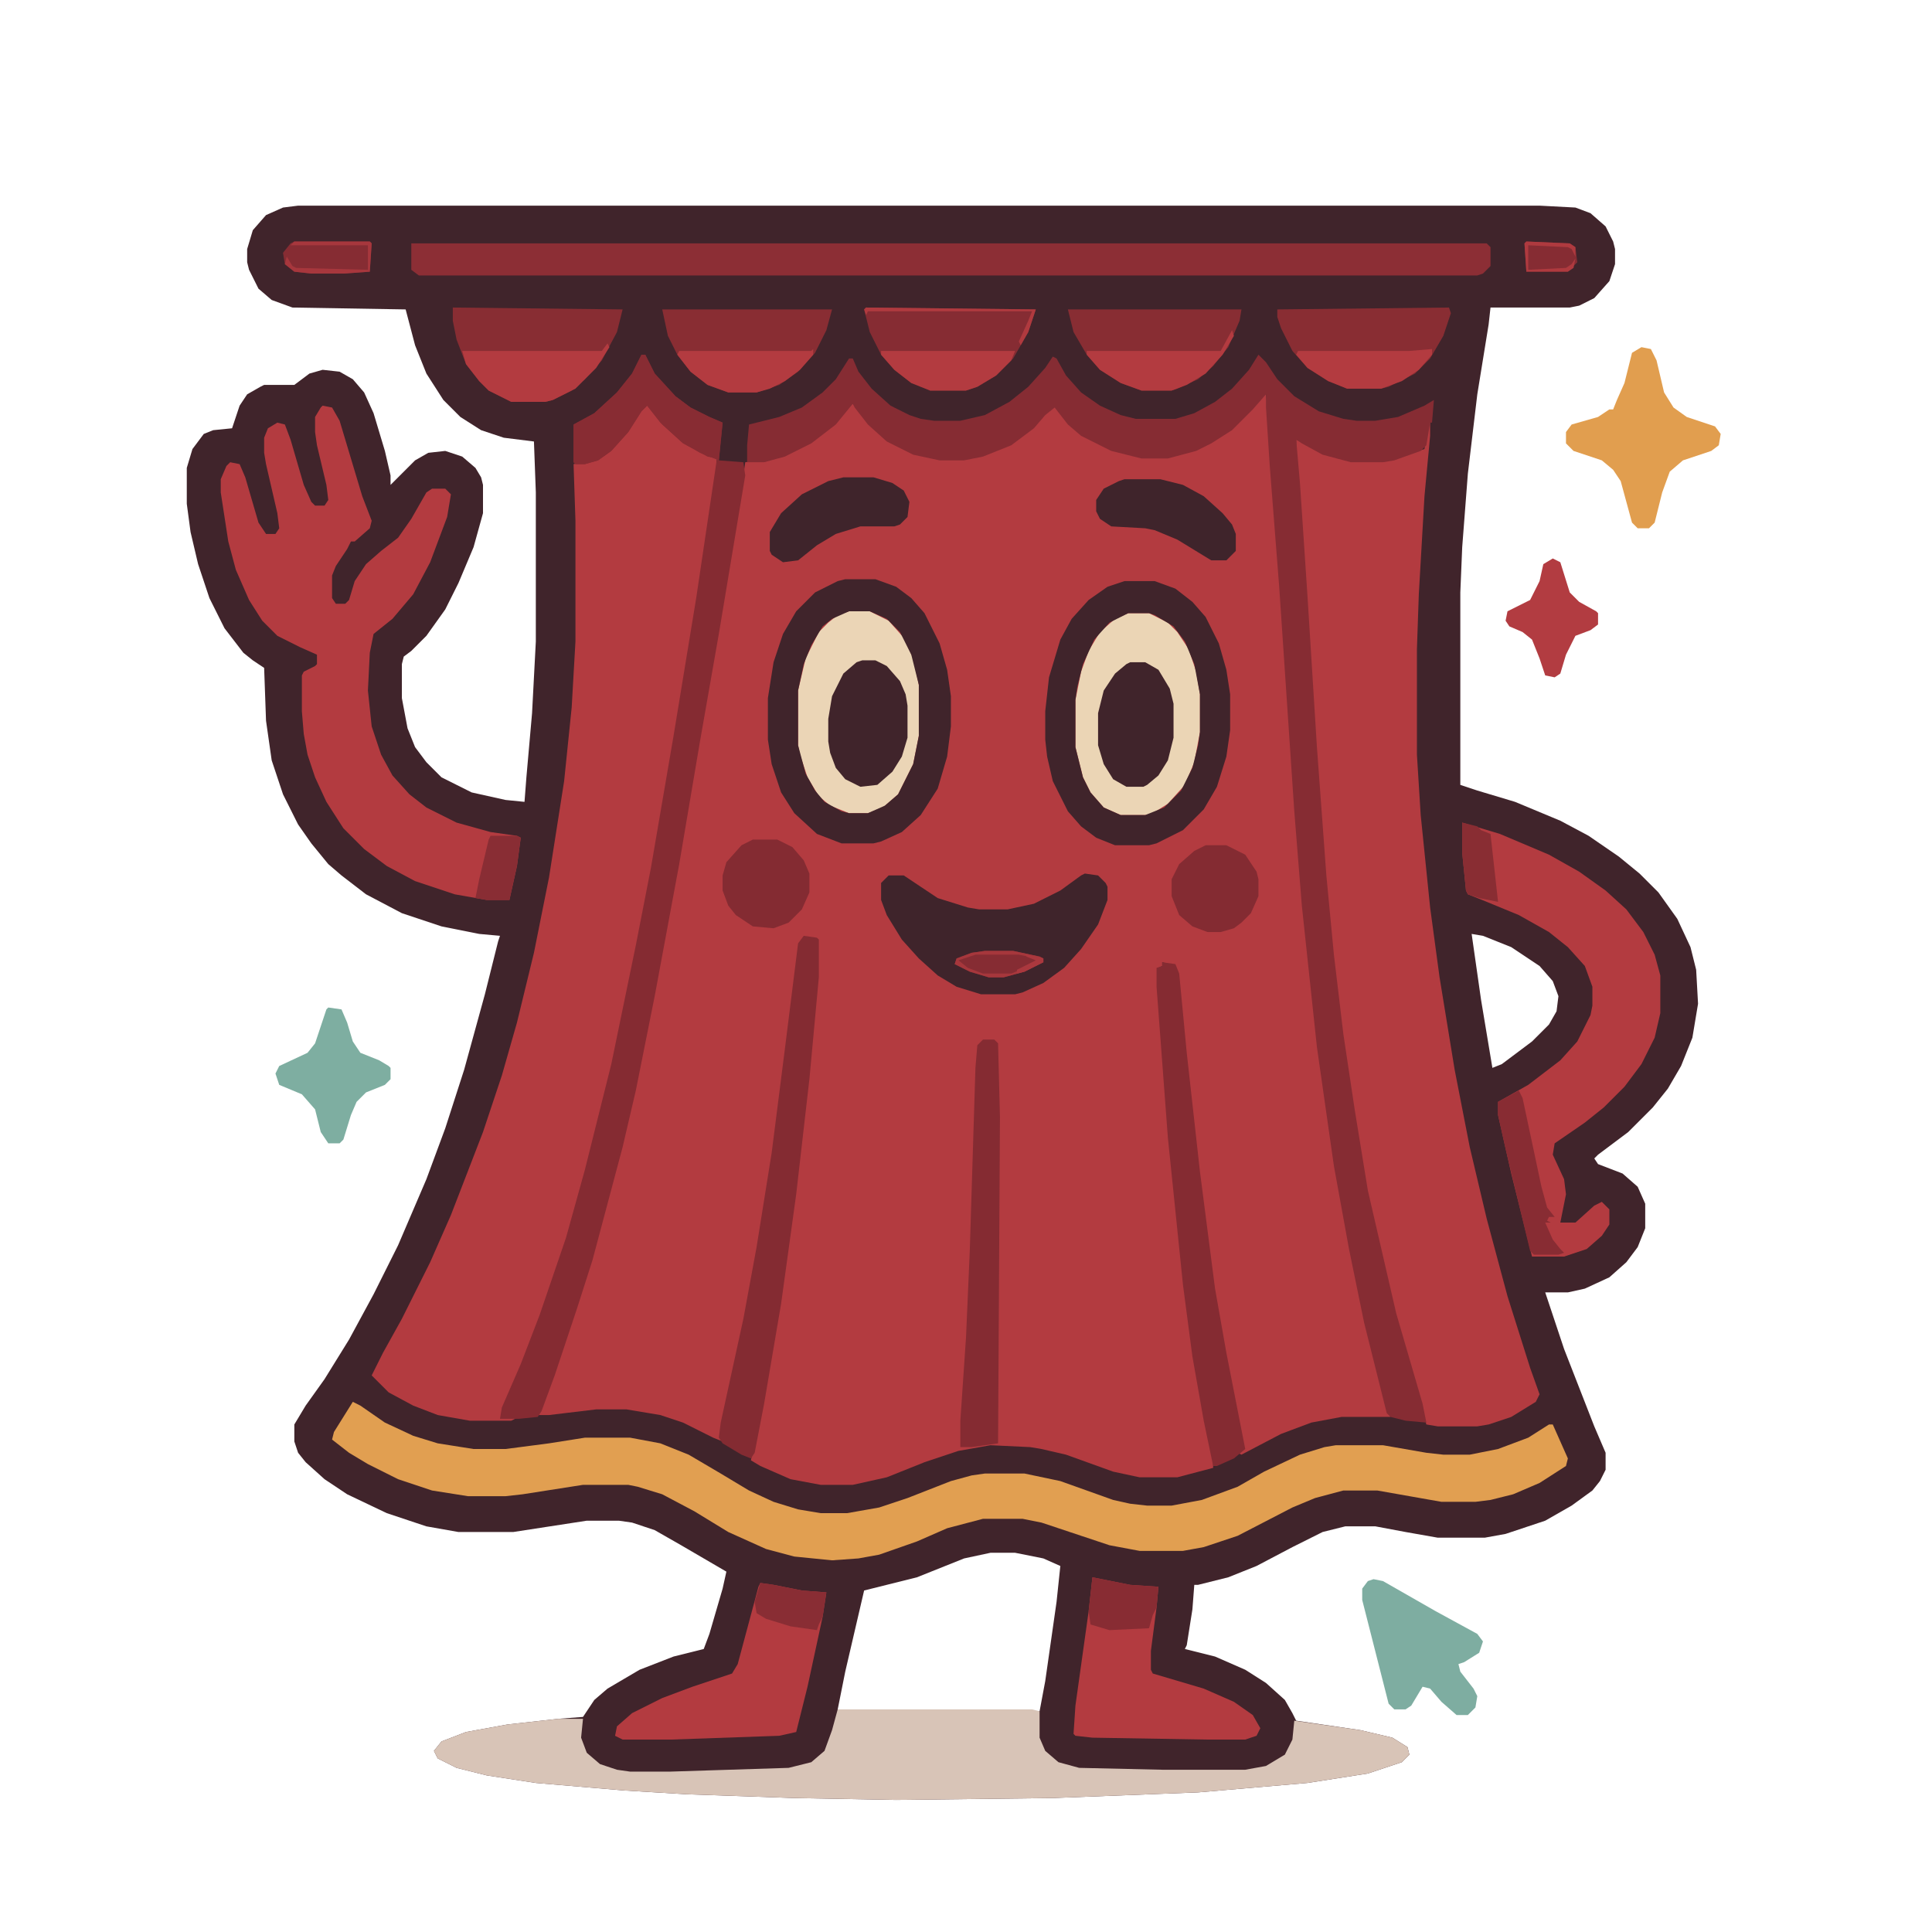<?xml version="1.0" encoding="UTF-8"?>
<svg version="1.1" viewBox="0 0 1024 1024" width="1024" height="1024" xmlns="http://www.w3.org/2000/svg">
<path transform="translate(158,109)" d="m0 0h658l19 1 8 3 8 7 4 8 1 4v8l-3 9-8 9-8 4-5 1h-42l-1 9-6 37-5 42-3 39-1 24v102l9 3 20 6 24 10 15 8 16 11 11 9 10 10 10 14 7 15 3 12 1 18-3 18-6 15-7 12-8 10-13 13-16 12-2 2 2 3 13 5 8 7 4 9v13l-4 10-6 8-9 8-13 6-9 2h-12l10 30 16 41 6 14v9l-3 6-4 5-11 8-14 8-21 7-11 2h-25l-17-3-16-3h-16l-12 3-16 8-19 10-15 6-16 4h-2l-1 13-3 19-1 2 16 4 16 7 11 7 10 9 4 7 2 4 34 5 17 4 8 5 1 4-4 4-18 6-32 5-58 5-77 3-83 1-54-1-57-2-33-2-47-4-26-4-16-4-10-5-2-4 4-5 13-5 22-4 27-3 13-1 6-9 7-6 17-10 18-7 16-4 3-8 7-24 2-9-24-14-14-8-12-4-7-1h-17l-39 6h-29l-17-3-21-7-21-10-12-8-10-9-4-5-2-6v-9l6-10 10-14 13-21 13-24 13-26 15-35 10-27 10-31 11-40 7-28 1-3-11-1-20-4-21-7-19-10-13-10-7-6-9-11-7-10-8-16-6-18-3-21-1-28-6-4-5-4-10-13-8-16-6-18-4-17-2-15v-19l3-10 6-8 5-2 10-1 4-12 4-6 7-4 2-1h16l8-6 7-2 9 1 7 4 6 7 5 11 6 20 3 13v5l13-13 7-4 9-1 9 3 7 6 3 5 1 4v15l-5 18-8 19-7 14-10 14-8 8-4 3-1 4v18l3 16 4 10 6 8 8 8 16 8 18 4 10 1 1-13 3-34 2-38v-79l-1-27-16-2-12-4-11-7-9-9-9-14-6-15-5-19-60-1-11-4-7-6-5-10-1-4v-7l3-10 7-8 9-4zm622 386 5 35 6 36 5-2 16-12 9-9 4-7 1-8-3-8-7-8-15-10-15-6zm-255 328-14 3-25 10-28 7-10 43-4 20 2 1h105l3-16 6-42 2-19-9-4-15-3z" fill="#40242B"/>
<path transform="translate(669,209)" d="m0 0h2l2 20 3 44 6 82 6 91 5 54 7 62 9 62 11 59 10 43 6 23 1 2h-26l-16 3-16 6-21 11-2-1 3-3-11-55-6-35-10-81-6-59-2-21-1-4-7-2v2l-2 1 1 25 6 76 8 76 6 41 8 43v4l-19 5h-20l-14-3-25-9-13-3-6-1-21-1-17 3-18 6-20 8-18 4h-17l-16-3-16-7-5-3 5-25 7-40 6-40 6-45 6-52 5-54v-20l-7-1-2 3-7 56-7 55-9 57-8 40-11 50 1 6-5-2-16-8-12-4-18-3h-16l-25 3h-6l7-18 18-54 10-36 8-31 6-25 8-37 10-53 11-61 12-72 7-39 12-72 1-7 15-2 13-5 10-6 12-10 6-9 3 3 7 9 9 8 14 7 14 3h13l16-4 12-6 13-11 6-8 4 5 6 7 10 7 17 7 10 2h14l15-4 12-6 10-8 10-10z" fill="#B33B40"/>
<path transform="translate(342,213)" d="m0 0 4 5 11 12 10 7 13 6-1 13-11 74-14 84-12 67-14 69-9 39-13 50-11 35-10 29-16 39-3 6v3h9l-4 2h-22l-17-3-13-5-13-7-9-9 6-12 10-18 15-30 11-25 17-44 10-30 8-28 9-37 8-40 8-51 4-39 2-35v-64l-1-30 13-3 9-7 7-8z" fill="#B33B40"/>
<path transform="translate(757,222)" d="m0 0h1v9l-3 32-3 52-1 29v56l2 32 5 49 5 37 8 49 8 41 9 38 11 41 12 38 5 14-2 4-13 8-12 4-6 1h-21l-6-1-10-35-10-36-13-58-9-56-7-54-3-28-4-51-5-70-5-84-3-43v-7l5 2 11 6 13 3h17l12-3 10-3z" fill="#B33B40"/>
<path transform="translate(187,743)" d="m0 0 4 2 13 9 15 7 13 4 19 3h17l23-3 19-3h24l16 3 15 6 17 10 15 9 13 6 13 4 12 2h14l17-3 15-5 23-9 11-3 7-1h21l19 4 28 10 9 2 9 1h13l16-3 19-7 14-8 19-9 13-4 6-1h25l23 4 9 1h14l15-3 16-6 11-7h2l8 18-1 4-14 9-14 6-12 3-8 1h-18l-34-6h-18l-15 4-12 5-29 15-18 6-11 2h-23l-16-3-36-12-10-2h-21l-19 5-16 7-20 7-11 2-14 1-20-2-15-4-20-9-18-11-17-9-13-4-5-1h-24l-32 5-9 1h-20l-19-3-18-6-16-8-10-6-9-7 1-4z" fill="#E19F51"/>
<path transform="translate(667,188)" d="m0 0 4 4 6 9 9 9 13 8 13 4 7 1h10l12-2 14-6 5-3-1 12h-1l-2 12-3 3-14 5-6 1h-17l-15-4-11-6-3-2 2 23 4 60 5 80 5 68 4 42 5 42 6 40 7 43 15 65 14 48 2 10-11-1-8-2-2-2-12-48-8-39-8-44-9-63-8-75-4-50-8-119-5-64-2-31v-7l-7 8-11 11-11 7-8 4-15 4h-14l-16-4-16-8-7-6-7-9-5 4-6 7-12 9-15 6-10 2h-13l-14-3-14-7-10-9-7-9-1-2-9 11-13 10-14 7-11 3h-9v-9l1-11 16-4 12-5 11-8 7-7 7-11h2l3 7 7 9 10 9 10 5 6 2 7 1h14l13-3 13-7 10-8 9-10 4-6 2 1 5 9 8 9 10 7 11 5 8 2h21l10-3 11-6 9-7 9-10z" fill="#862C33"/>
<path transform="translate(171,215)" d="m0 0 5 1 4 7 12 40 5 13-1 4-8 7h-2l-2 4-6 9-2 5v12l2 3h5l2-2 3-10 6-9 8-7 9-7 7-10 8-14 3-2h7l3 3-2 12-9 24-9 17-11 13-10 8-2 10-1 20 2 19 5 15 6 11 9 10 9 7 16 8 18 5 14 2 2 1-2 15-4 18h-12l-17-3-21-7-15-8-12-9-11-11-9-14-6-13-4-12-2-11-1-12v-19l1-2 6-3 1-1v-5l-9-4-12-6-8-8-7-11-7-16-4-15-4-26v-7l3-7 2-2 5 1 3 7 7 24 4 6h5l2-3-1-8-6-26-1-6v-8l2-5 5-3 4 1 3 8 7 24 4 9 2 2h5l2-3-1-8-5-21-1-7v-8l3-5z" fill="#B33B40"/>
<path transform="translate(444,906)" d="m0 0h103l4 1v14l3 7 7 6 11 3 44 1h44l11-2 10-6 4-8 1-10 35 5 17 4 8 5 1 4-4 4-18 6-32 5-58 5-77 3-83 1-54-1-57-2-33-2-47-4-26-4-16-4-10-5-2-4 4-5 13-5 22-4 27-3h13l-1 10 3 8 7 6 9 3 7 1h21l63-2 12-3 7-6 4-11z" fill="#D8C4B7"/>
<path transform="translate(218,129)" d="m0 0h570l2 2v10l-4 4-3 1h-561l-4-3z" fill="#8C2E35"/>
<path transform="translate(340,188)" d="m0 0h2l5 10 11 12 8 6 10 5 7 3-2 20 13 1 1 7-14 84-10 57-11 65-13 70-10 50-7 30-16 60-8 25-12 36-7 19-2 3-10 1h-10l1-6 10-23 10-26 14-41 10-36 14-56 13-63 8-41 12-70 12-73 11-74-5-1-13-7-12-11-7-9-3 3-7 11-9 10-7 5-7 2h-5l-1-1v-20l11-6 12-11 8-10z" fill="#852B32"/>
<path transform="translate(775,436)" d="m0 0 20 6 26 11 16 9 14 10 11 10 9 12 6 12 3 11v20l-3 13-7 14-9 12-11 11-10 8-16 11-1 6 6 13 1 8-3 15h8l10-9 4-2 4 4v8l-4 6-8 7-12 4h-17l-11-44-7-31v-7l16-9 17-13 9-10 7-14 1-5v-10l-4-11-9-10-10-8-16-9-17-7-10-4-1-2-2-20z" fill="#B33B40"/>
<path transform="translate(598,325)" d="m0 0h11l10 5 5 5 6 9 4 12 2 12v20l-3 16-5 12-9 10-8 5-4 1h-13l-9-4-7-8-4-8-4-16v-25l3-15 4-11 6-10 8-7z" fill="#EBD5B5"/>
<path transform="translate(450,324)" d="m0 0h11l10 5 8 9 5 11 3 14v27l-3 15-8 16-8 7-8 3h-10l-10-4-6-5-6-10-4-12-1-5v-29l4-17 7-14 5-5 5-4z" fill="#EBD5B6"/>
<path transform="translate(448,307)" d="m0 0h16l11 4 8 6 7 8 8 16 4 14 2 14v16l-2 16-5 17-9 14-10 9-11 5-4 1h-17l-13-5-12-11-7-11-5-15-2-13v-22l3-19 5-15 7-12 10-10 12-6zm2 17-9 4-5 4-6 10-4 10-3 14v29l4 15 5 9 5 6 9 5 4 1h10l9-4 7-6 8-16 3-15v-27l-4-16-6-12-7-7-9-4z" fill="#40242B"/>
<path transform="translate(596,308)" d="m0 0h16l11 4 9 7 7 8 7 14 4 14 2 13v19l-2 14-5 16-7 12-11 11-14 7-4 1h-18l-10-4-8-6-7-8-8-16-3-13-1-9v-15l2-18 6-20 6-11 9-10 10-7zm2 17-10 5-8 9-6 13-3 12-1 7v25l4 16 4 8 7 8 9 4h13l10-4 9-9 6-12 3-12 1-7v-20l-3-16-5-12-6-8-10-6-3-1z" fill="#40242B"/>
<path transform="translate(575,463)" d="m0 0 7 1 4 4 1 2v7l-5 13-9 13-9 10-11 8-11 5-4 1h-18l-13-4-10-6-10-9-9-10-8-13-3-8v-9l4-4h8l18 12 16 5 6 1h15l14-3 14-7 11-8z" fill="#3F242B"/>
<path transform="translate(579,836)" d="m0 0 20 4 15 1-1 11-3 23v10l1 2 27 8 16 7 10 7 4 7-2 4-6 2h-21l-60-1-9-1-1-1 1-15 7-50z" fill="#B33B40"/>
<path transform="translate(403,839)" d="m0 0 7 1 15 3 13 1-2 13-8 37-6 24-9 2-57 2h-26l-4-2 1-5 8-7 16-8 16-6 21-7 3-5 11-41z" fill="#B33B40"/>
<path transform="translate(426,496)" d="m0 0 7 1 1 1v20l-5 54-7 61-8 58-9 53-5 26-2 3-5-2-10-6-2-3 1-8 12-55 7-38 8-50 7-55 7-56z" fill="#842B32"/>
<path transform="translate(616,510)" d="m0 0 7 1 2 5 4 42 7 63 8 62 6 34 10 51-6 5-9 4h-2l-5-24-6-34-5-38-8-78-6-80v-10l3-1z" fill="#852B32"/>
<path transform="translate(240,163)" d="m0 0 90 1-3 12-8 15-9 10-7 6-10 5-4 1h-18l-12-6-5-5-7-9-5-13-2-10z" fill="#882D33"/>
<path transform="translate(521,551)" d="m0 0h6l2 2 1 39-1 173-14 2h-6v-14l3-44 2-46 3-97 1-12z" fill="#852B32"/>
<path transform="translate(870,184)" d="m0 0 5 1 3 6 4 17 5 8 7 5 15 5 3 4-1 6-4 3-15 5-7 6-4 11-4 16-3 3h-6l-3-3-6-22-4-6-6-5-15-5-4-4v-6l3-4 14-4 6-4h2l2-5 4-9 4-16z" fill="#E19E4F"/>
<path transform="translate(351,164)" d="m0 0h90l-3 11-6 12-9 10-10 7-12 4h-15l-11-4-9-7-7-9-5-10z" fill="#892D33"/>
<path transform="translate(566,164)" d="m0 0h92l-1 6-6 14-8 10-8 7-11 5-3 1h-16l-11-4-11-7-7-8-7-12z" fill="#882D33"/>
<path transform="translate(768,163)" d="m0 0 1 3-4 12-7 12-8 8-14 7-4 1h-18l-10-4-11-7-8-9-6-12-2-6v-4z" fill="#892D33"/>
<path transform="translate(459,163)" d="m0 0 90 1-4 12-8 14-9 9-10 6-6 2h-19l-10-4-9-7-7-8-6-12-3-12z" fill="#862C33"/>
<path transform="translate(728,837)" d="m0 0 5 1 28 16 22 12 3 4-2 6-8 5-3 1 1 4 7 9 2 4-1 6-4 4h-6l-8-7-6-7-4-1-6 10-3 2h-6l-3-3-14-55v-6l3-4z" fill="#7EADA1"/>
<path transform="translate(457,350)" d="m0 0h7l6 3 7 8 3 7 1 6v17l-3 10-5 8-8 7-9 1-8-4-5-6-3-8-1-6v-12l2-12 6-12 7-6z" fill="#40242B"/>
<path transform="translate(599,351)" d="m0 0h8l7 4 6 10 2 8v18l-3 12-5 8-6 5-2 1h-9l-7-4-5-8-3-10v-17l3-12 6-9 6-5z" fill="#40242B"/>
<path transform="translate(174,534)" d="m0 0 7 1 3 7 3 10 4 6 10 4 5 3 1 1v6l-3 3-10 4-5 5-3 7-4 13-2 2h-6l-4-6-3-12-7-8-12-5-2-6 2-4 15-7 4-5 6-18z" fill="#7EAEA1"/>
<path transform="translate(447,253)" d="m0 0h16l10 3 6 4 3 6-1 8-4 4-3 1h-18l-13 4-10 6-10 8-8 1-6-4-1-2v-10l6-10 11-10 14-7z" fill="#3F242B"/>
<path transform="translate(596,254)" d="m0 0h19l12 3 11 6 10 9 5 6 2 5v9l-5 5h-8l-18-11-12-5-5-1-18-1-6-4-2-4v-6l4-6 8-4z" fill="#3F242B"/>
<path transform="translate(340,188)" d="m0 0h2l5 10 11 12 8 6 10 5 7 3-2 20-10-4-10-6-10-9-8-10-3 3-7 11-9 10-7 5-7 2h-5l-1-1v-20l11-6 12-11 8-10z" fill="#882C33"/>
<path transform="translate(399,445)" d="m0 0h13l8 4 6 7 3 7v10l-4 9-7 7-8 3-11-1-9-6-4-5-3-8v-8l2-7 8-9z" fill="#842B32"/>
<path transform="translate(639,448)" d="m0 0h11l10 5 6 9 1 4v9l-4 9-5 5-4 3-7 2h-7l-8-3-7-6-4-10v-9l4-8 8-7z" fill="#842B32"/>
<path transform="translate(322,182)" d="m0 0 1 2-7 11-11 11-12 6-4 1h-18l-12-6-5-5-7-9-2-7h74z" fill="#B33B40"/>
<path transform="translate(823,296)" d="m0 0 4 2 5 16 5 5 9 5 1 1v6l-4 3-8 3-5 10-3 10-3 2-5-1-3-9-4-10-5-4-7-3-2-3 1-5 12-6 5-10 2-9z" fill="#B23C41"/>
<path transform="translate(805,578)" d="m0 0 2 4 10 47 3 11 4 5h-3l-1 2 2 1h-3l4 9 4 5 2 2-3 1h-13l-2-2-13-54-4-18v-7z" fill="#882C33"/>
<path transform="translate(431,185)" d="m0 0v3l-7 8-8 6-8 4-7 2h-15l-11-4-9-7-7-9 1-2h70z" fill="#B33B40"/>
<path transform="translate(653,175)" d="m0 0 1 3-6 10-9 10-10 6-8 3h-16l-11-4-11-7-7-8v-2h71z" fill="#B33B40"/>
<path transform="translate(467,186)" d="m0 0h71l-2 5-8 8-10 6-6 2h-19l-10-4-9-7-7-8z" fill="#B33B40"/>
<path transform="translate(759,185)" d="m0 0v3l-7 8-9 6-11 4h-18l-10-4-11-7-6-7 1-2h59z" fill="#B33B40"/>
<path transform="translate(579,836)" d="m0 0 20 4 15 1-1 11-2 4-2 7-21 1-10-3-1-7z" fill="#882C33"/>
<path transform="translate(156,128)" d="m0 0h40l1 1-1 15-14 1h-17l-9-1-5-4-1-6 4-5z" fill="#862C33"/>
<path transform="translate(403,839)" d="m0 0 7 1 15 3 13 1-2 13-2 4-1 3-14-2-13-4-5-3-1-6z" fill="#892D34"/>
<path transform="translate(260,443)" d="m0 0h14l2 1-2 15-4 18h-12l-6-1 2-10 5-21z" fill="#892D34"/>
<path transform="translate(775,436)" d="m0 0 8 2 2 2 5 2 4 36-10-2-6-2-1-2-2-20z" fill="#892D33"/>
<path transform="translate(522,504)" d="m0 0h15l14 3 2 1v2l-10 5-11 3h-8l-10-3-8-4 1-3 8-3z" fill="#862C33"/>
<path transform="translate(809,128)" d="m0 0 23 1 3 2 1 8-5 5h-22l-1-15z" fill="#862C33"/>
<path transform="translate(522,504)" d="m0 0h15l14 3 2 1v2l-10 5-11 3h-8l-10-3-8-4 1-3 8-3zm-5 2-9 3 5 4 8 3h15l12-5 2-2-5-2-5-1z" fill="#A6373C"/>
<path transform="translate(156,128)" d="m0 0h40l1 1-1 15-14 1h-17l-9-1-5-4 1-4 3 5 2 1 38 1v-13h-41z" fill="#A7373D"/>
<path transform="translate(459,163)" d="m0 0 90 1-4 12-4 7-1-2 5-11 2-5h-87l-1 2-1-3z" fill="#B03A3F"/>
<path transform="translate(809,128)" d="m0 0 23 1 3 2v5l-2-4-2-1-21-1v13l20-1 3-2 2-3-1 5-3 2h-22l-1-15z" fill="#AF3A3F"/>
<path transform="translate(544,506)" d="m0 0 9 2v2l-10 5-4 1v-2l10-5-5-2z" fill="#AA383E"/>
</svg>
